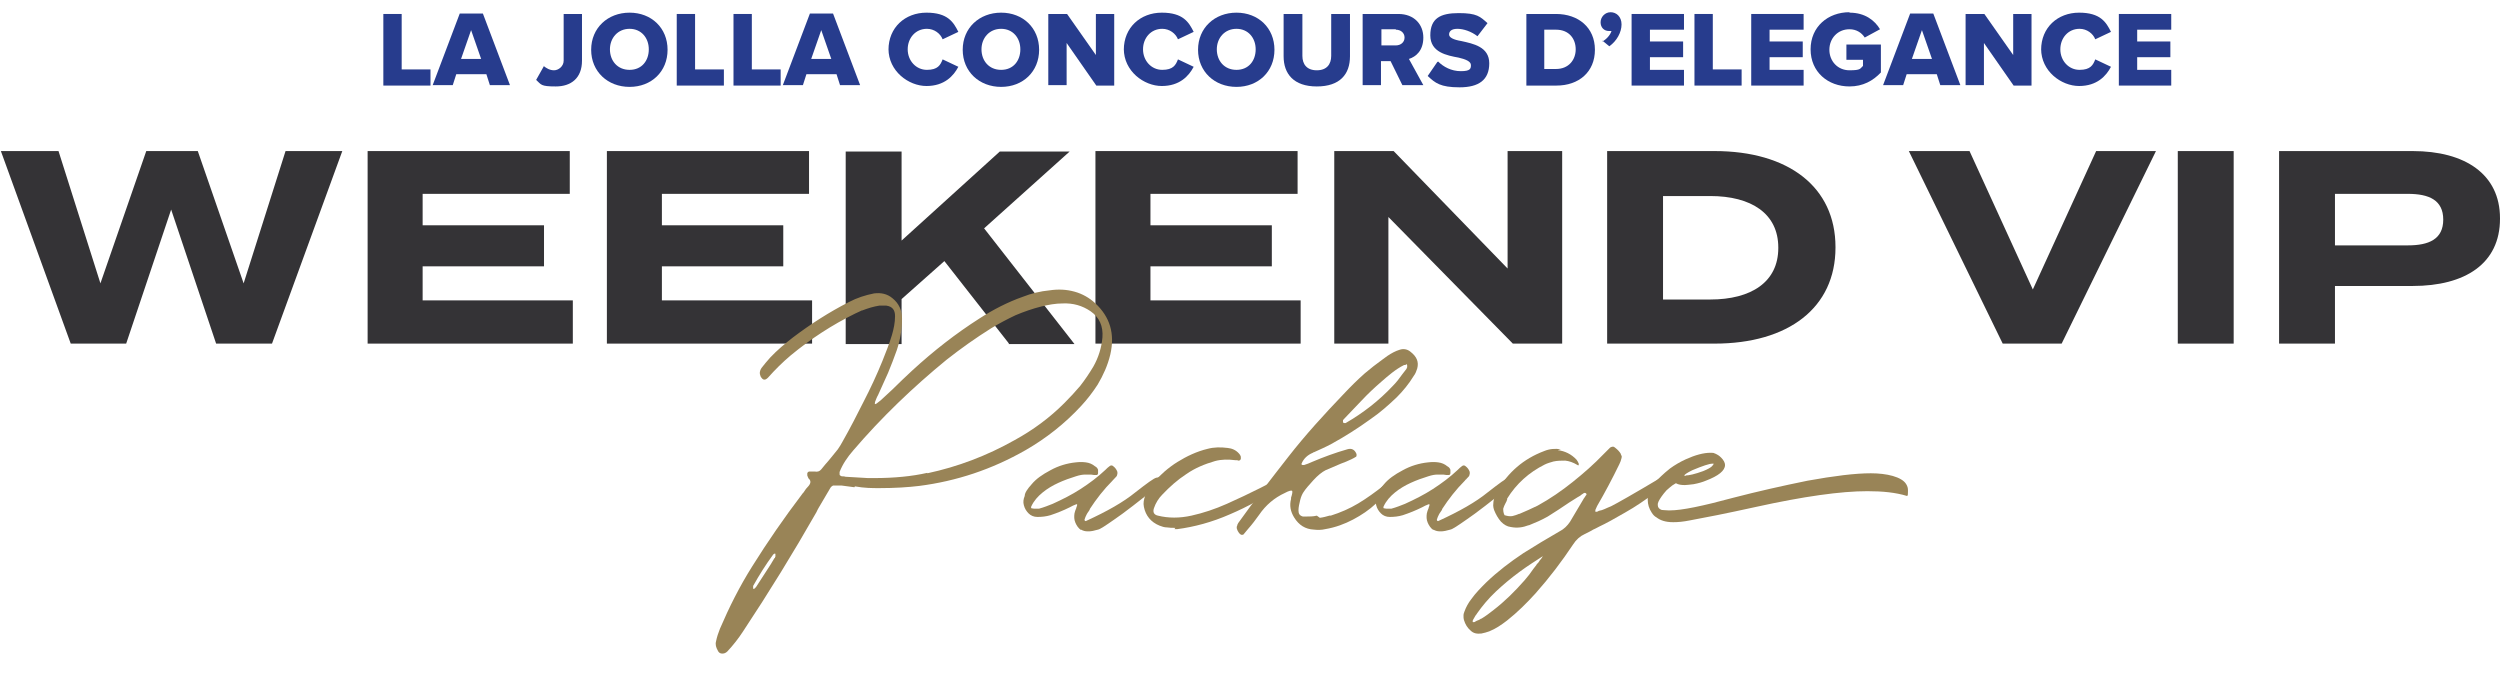 <?xml version="1.0" encoding="UTF-8"?>
<svg xmlns="http://www.w3.org/2000/svg" version="1.1" viewBox="0 0 572.6 154.1">
  <defs>
    <style>
      .cls-1 {
        fill: #343336;
      }

      .cls-2 {
        fill: #273c8d;
      }

      .cls-3 {
        fill: #998457;
      }
    </style>
  </defs>
  <!-- Generator: Adobe Illustrator 28.7.1, SVG Export Plug-In . SVG Version: 1.2.0 Build 142)  -->
  <g>
    <g id="Layer_1">
      <g>
        <path class="cls-1" d="M78.4,34.6l-16.1,44.1h-12.8l-10.3-30.7-10.3,30.7h-12.7L.2,34.6h13.2l9.6,30.3,10.5-30.3h11.8l10.5,30.3,9.6-30.3h12.9Z"/>
        <path class="cls-1" d="M131.2,68.9v9.8h-47v-44.1h46.3v9.8h-33.7v7.2h27.8v9.4h-27.8v7.8h34.4Z"/>
        <path class="cls-1" d="M186,68.9v9.8h-47v-44.1h46.3v9.8h-33.7v7.2h27.8v9.4h-27.8v7.8h34.4Z"/>
        <path class="cls-1" d="M231.1,78.7l-14.8-18.9-9.8,8.7v10.3h-12.8v-44.1h12.8v20.4l22.5-20.4h16l-19.6,17.6,20.7,26.5h-15.1Z"/>
        <path class="cls-1" d="M297.9,68.9v9.8h-47v-44.1h46.3v9.8h-33.7v7.2h27.8v9.4h-27.8v7.8h34.4Z"/>
        <path class="cls-1" d="M357.8,34.6v44.1h-11.3l-28.5-29v29h-12.4v-44.1h13.6l26.1,26.9v-26.9h12.4Z"/>
        <path class="cls-1" d="M420.4,56.7c0,13.8-10.8,22-27.7,22h-24.6v-44.1h24.6c16.9,0,27.7,8.2,27.7,22ZM407.3,56.7c0-7.8-6.2-11.8-15.6-11.8h-10.8v23.7h10.8c9.4,0,15.6-4,15.6-11.8Z"/>
        <path class="cls-1" d="M451.1,34.6l14.5,31.7,14.5-31.7h13.7l-21.6,44.1h-13.5l-21.5-44.1h13.8Z"/>
        <path class="cls-1" d="M498.8,78.7v-44.1h12.8v44.1h-12.8Z"/>
        <path class="cls-1" d="M572.6,50.1c0,10.3-8,15.4-20,15.4h-17.8v13.2h-12.8v-44.1h30.6c12,0,20,5.3,20,15.4ZM559.6,50.3c0-4.5-3.3-5.9-8.1-5.9h-16.7v11.8h16.7c4.8,0,8.1-1.4,8.1-5.9Z"/>
      </g>
      <g>
        <path class="cls-2" d="M87.8,3.2h4.2v12.7h6.6v3.7h-10.8V3.2Z"/>
        <path class="cls-2" d="M111.3,17h-6.8l-.8,2.5h-4.6l6.2-16.4h5.3l6.2,16.4h-4.6l-.8-2.5ZM105.6,13.5h4.6l-2.3-6.6-2.3,6.6Z"/>
        <path class="cls-2" d="M124.5,15.1c.6.5,1.4,1,2.4,1s2.2-.9,2.2-2.2V3.2h4.2v10.7c0,4-2.5,5.9-6,5.9s-3.3-.4-4.5-1.5l1.8-3.2Z"/>
        <path class="cls-2" d="M144.2,2.9c5,0,8.7,3.5,8.7,8.5s-3.7,8.5-8.7,8.5-8.8-3.5-8.8-8.5,3.8-8.5,8.8-8.5ZM144.2,6.6c-2.7,0-4.5,2.1-4.5,4.7s1.7,4.7,4.5,4.7,4.4-2.1,4.4-4.7-1.7-4.7-4.4-4.7Z"/>
        <path class="cls-2" d="M155,3.2h4.2v12.7h6.6v3.7h-10.8V3.2Z"/>
        <path class="cls-2" d="M168,3.2h4.2v12.7h6.6v3.7h-10.8V3.2Z"/>
        <path class="cls-2" d="M191.5,17h-6.8l-.8,2.5h-4.6l6.2-16.4h5.3l6.2,16.4h-4.6l-.8-2.5ZM185.8,13.5h4.6l-2.3-6.6-2.3,6.6Z"/>
        <path class="cls-2" d="M203.5,11.4c0-5.1,3.8-8.5,8.7-8.5s6.2,2.2,7.3,4.4l-3.6,1.7c-.5-1.3-1.9-2.4-3.6-2.4-2.6,0-4.4,2.1-4.4,4.7s1.9,4.7,4.4,4.7,3.1-1.1,3.6-2.4l3.6,1.7c-1.1,2.1-3.2,4.4-7.3,4.4s-8.7-3.4-8.7-8.5Z"/>
        <path class="cls-2" d="M229.3,2.9c5,0,8.7,3.5,8.7,8.5s-3.7,8.5-8.7,8.5-8.8-3.5-8.8-8.5,3.8-8.5,8.8-8.5ZM229.3,6.6c-2.7,0-4.5,2.1-4.5,4.7s1.7,4.7,4.5,4.7,4.4-2.1,4.4-4.7-1.7-4.7-4.4-4.7Z"/>
        <path class="cls-2" d="M244.3,9.6v9.9h-4.2V3.2h4.3l6.6,9.4V3.2h4.2v16.4h-4.1l-6.9-9.9Z"/>
        <path class="cls-2" d="M257.4,11.4c0-5.1,3.8-8.5,8.7-8.5s6.2,2.2,7.3,4.4l-3.6,1.7c-.5-1.3-1.9-2.4-3.6-2.4-2.6,0-4.4,2.1-4.4,4.7s1.9,4.7,4.4,4.7,3.1-1.1,3.6-2.4l3.6,1.7c-1.1,2.1-3.2,4.4-7.3,4.4s-8.7-3.4-8.7-8.5Z"/>
        <path class="cls-2" d="M283.2,2.9c5,0,8.7,3.5,8.7,8.5s-3.7,8.5-8.7,8.5-8.8-3.5-8.8-8.5,3.8-8.5,8.8-8.5ZM283.2,6.6c-2.7,0-4.5,2.1-4.5,4.7s1.7,4.7,4.5,4.7,4.4-2.1,4.4-4.7-1.7-4.7-4.4-4.7Z"/>
        <path class="cls-2" d="M294,3.2h4.3v9.6c0,1.9,1,3.3,3.3,3.3s3.3-1.4,3.3-3.3V3.2h4.3v9.7c0,4.1-2.3,6.9-7.6,6.9s-7.6-2.9-7.6-6.9V3.2Z"/>
        <path class="cls-2" d="M318.5,14h-2.2v5.5h-4.2V3.2h8.2c3.6,0,5.7,2.4,5.7,5.4s-1.7,4.4-3.3,4.9l3.3,6h-4.8l-2.7-5.5ZM319.7,6.7h-3.3v3.7h3.3c1.1,0,2-.7,2-1.8s-.9-1.8-2-1.8Z"/>
        <path class="cls-2" d="M329.4,14.1c1.2,1.2,3,2.2,5.2,2.2s2.3-.6,2.3-1.4-1.1-1.3-2.8-1.7c-2.7-.5-6.5-1.2-6.5-5.1s2.3-5.1,6.5-5.1,4.9.8,6.6,2.3l-2.3,3c-1.4-1.1-3.2-1.7-4.6-1.7s-1.9.6-1.9,1.3,1,1.2,2.8,1.5c2.7.6,6.4,1.3,6.4,5.1s-2.4,5.5-6.8,5.5-5.6-1-7.3-2.6l2.2-3.2Z"/>
        <path class="cls-2" d="M349.5,3.2h6.9c5.1,0,8.9,3.1,8.9,8.2s-3.7,8.2-8.8,8.2h-6.9V3.2ZM356.4,15.8c2.9,0,4.5-2.1,4.5-4.5s-1.5-4.5-4.5-4.5h-2.7v9h2.6Z"/>
        <path class="cls-2" d="M367,9.5c.8-.4,1.8-1.4,2.1-2.4-.1,0-.3,0-.6,0-1.1,0-1.9-.8-1.9-2s1-2.3,2.3-2.3,2.5,1,2.5,2.8-1.1,3.8-2.8,5l-1.6-1.3Z"/>
        <path class="cls-2" d="M373.7,3.2h12v3.6h-7.8v2.7h7.6v3.6h-7.6v2.9h7.8v3.6h-12V3.2Z"/>
        <path class="cls-2" d="M388.1,3.2h4.2v12.7h6.6v3.7h-10.8V3.2Z"/>
        <path class="cls-2" d="M401.1,3.2h12v3.6h-7.8v2.7h7.6v3.6h-7.6v2.9h7.8v3.6h-12V3.2Z"/>
        <path class="cls-2" d="M423.6,2.9c3.6,0,5.8,1.8,7,3.8l-3.5,1.9c-.7-1.1-1.9-1.9-3.5-1.9-2.7,0-4.6,2.1-4.6,4.7s1.9,4.7,4.6,4.7,2.4-.4,3.1-1v-1.4h-3.8v-3.5h7.9v6.4c-1.8,1.9-4.1,3.2-7.2,3.2-4.9,0-8.9-3.3-8.9-8.5s4-8.5,8.9-8.5Z"/>
        <path class="cls-2" d="M443.5,17h-6.8l-.8,2.5h-4.6l6.2-16.4h5.3l6.2,16.4h-4.6l-.8-2.5ZM437.9,13.5h4.6l-2.3-6.6-2.3,6.6Z"/>
        <path class="cls-2" d="M454.4,9.6v9.9h-4.2V3.2h4.3l6.6,9.4V3.2h4.2v16.4h-4.1l-6.9-9.9Z"/>
        <path class="cls-2" d="M467.5,11.4c0-5.1,3.8-8.5,8.7-8.5s6.2,2.2,7.3,4.4l-3.6,1.7c-.5-1.3-1.9-2.4-3.6-2.4-2.6,0-4.4,2.1-4.4,4.7s1.9,4.7,4.4,4.7,3.1-1.1,3.6-2.4l3.6,1.7c-1.1,2.1-3.2,4.4-7.3,4.4s-8.7-3.4-8.7-8.5Z"/>
        <path class="cls-2" d="M485.3,3.2h12v3.6h-7.8v2.7h7.6v3.6h-7.6v2.9h7.8v3.6h-12V3.2Z"/>
      </g>
      <g>
        <path class="cls-3" d="M195.7,111.6c-1-.1-2-.3-3-.4-.2,0-.4,0-.5,0-.1,0-.3,0-.4,0-.4,0-.8,0-1,0-.2.1-.5.3-.7.7-.7,1.1-1.3,2.3-2,3.4-.4.7-.8,1.3-1.1,2-5.3,9.3-10.9,18.4-16.8,27.3-1.1,1.7-2.3,3.2-3.6,4.6-.4.4-.8.5-1.2.5-.4,0-.8-.2-1-.7-.4-.7-.6-1.4-.4-2.1.2-1,.5-1.9.9-2.9,2.1-4.9,4.5-9.7,7.4-14.3,3.5-5.6,7.3-11.1,11.4-16.5.1-.2.3-.3.4-.5.3-.5.7-1,1.1-1.4.5-.6.6-1.2,0-1.7-.1-.2-.2-.4-.3-.7,0,0,0-.1,0-.2,0,0,0-.2,0-.3,0-.1.1-.2.2-.3,0,0,.2-.1.2-.1.4,0,.9,0,1.3,0,.6.1,1.1,0,1.5-.5.3-.4.6-.7.9-1.1,1-1.1,1.9-2.3,2.9-3.5.4-.6.8-1.2,1.1-1.8,1.7-3,3.3-6.1,4.8-9.1,1.6-3.1,3-6.1,4.3-9.3.8-2,1.6-4,2.2-6,.4-1.4.7-2.8.7-4.3,0-1.4-.6-2.2-2-2.4-.5,0-1.1,0-1.6,0-1.3.2-2.6.6-3.9,1.1,0,0-.2,0-.3.1-.4.2-.9.4-1.3.6-5.3,2.6-10.2,5.8-14.8,9.6-1.9,1.6-3.6,3.3-5.2,5.1-.7.7-1.2.6-1.7-.3-.3-.7-.2-1.3.2-1.9.6-.8,1.3-1.6,2-2.4,1.6-1.7,3.4-3.2,5.2-4.6,4.1-3.1,8.3-5.8,12.8-8.1,1.9-1,3.8-1.6,5.8-2,1.6-.2,3,.1,4.2,1.1,1.5,1.2,2.2,2.8,2.2,4.7,0,2.4-.4,4.8-1.2,7.2-.6,1.7-1.3,3.5-2,5.2-.8,1.7-1.5,3.4-2.3,5.1-.3.5-.5,1.1-.7,1.6,0,0,0,.1,0,.2-.1.3,0,.3.2.2,0,0,.1,0,.2-.1.3-.2.6-.5.9-.7.9-.8,1.8-1.7,2.7-2.5,1.5-1.5,3.1-3,4.6-4.4,4.8-4.4,9.9-8.4,15.4-11.9,3.1-2,6.4-3.7,9.8-4.9,2-.8,4.1-1.3,6.2-1.5,2-.3,3.9-.2,5.7.3,1.8.5,3.4,1.4,4.8,2.7,3.3,3.1,4.5,6.9,3.4,11.7-.6,2.5-1.6,4.7-2.9,6.9-1.1,1.7-2.4,3.4-3.8,4.9-3.7,4-8,7.4-12.7,10.1-7.7,4.4-15.8,7.1-24.4,8.2-2.5.3-5.5.5-9.1.5-1.6,0-3.4,0-5.6-.4ZM177.5,127.8c0,0,0,0,0-.1,0,0,0-.1.1-.2,0-.2,0-.4,0-.6,0-.1,0-.1-.2-.1,0,0-.2.1-.3.2-1.7,2.3-3.2,4.7-4.6,7.2,0,0,0,.2,0,.3,0,.1,0,.2,0,.3.1.2.3.1.7-.4,1.1-1.7,2.2-3.4,3.3-5.1.3-.5.6-1,.9-1.5h0ZM212.4,108.4c7-1.5,13.6-4,20-7.6,4.2-2.3,8-5.1,11.4-8.5,1.3-1.3,2.5-2.6,3.6-3.9,1.1-1.4,2.1-2.9,3-4.4,1.2-2.1,1.9-4.4,2.1-6.7.2-2.6-.7-4.6-2.7-6-1.9-1.3-4-1.9-6.4-1.8-1.6,0-3.3.3-4.9.7-2,.5-4,1.2-5.9,2-1.9.9-3.8,1.9-5.6,3-3.5,2.2-6.9,4.6-10.2,7.2-7.7,6.3-14.9,13.2-21.4,20.8-1.3,1.5-2.4,3.1-3.1,4.9,0,.2,0,.4,0,.6,0,.2.3.3.5.4,0,0,.2,0,.2,0,.2,0,.4,0,.7.1,1.7.1,3.4.2,5.1.3.5,0,.9,0,1.4,0,4.6,0,8.7-.4,12.2-1.2Z"/>
        <path class="cls-3" d="M247.6,121.4c-.6-.4-1-1-1.3-1.7-.3-.7-.3-1.4-.2-2.1.1-.4.2-.8.4-1.2,0-.2.2-.5.2-.7,0,0,0,0,0-.1,0,0,0,0,0-.1,0,0,0,0-.1,0,0,0,0,0-.1,0,0,0,0,0,0,0-.5.2-1,.4-1.5.7-1.4.7-2.9,1.3-4.4,1.8-1,.3-2,.4-3,.4-.8,0-1.5-.3-2-.8s-.9-1.1-1.1-1.9c-.2-.7-.1-1.4.2-2.1,0-.7.6-1.6,1.6-2.7,1-1.2,2.4-2.2,4.3-3.2,1.8-1,3.8-1.6,5.8-1.8.8-.1,1.6-.1,2.3,0,.8.1,1.5.4,2.1.9.4.2.6.5.7.8,0,.3,0,.5,0,.8,0,.2-.2.4-.3.4-.5,0-.9,0-1.3-.1-.4,0-.9,0-1.4,0s-1.2.1-2.1.4c-1.3.4-2.7.9-4,1.5-1.3.6-2.5,1.3-3.6,2.2-1.1.9-2,1.9-2.6,3.2-.1.2,0,.3,0,.4.2,0,.3.1.6.1s.5,0,.7,0c.2,0,.4,0,.5,0,1.1-.3,2.1-.7,3.1-1.1,2.2-1,4.4-2.1,6.4-3.4,2-1.3,3.9-2.7,5.7-4.4.3-.3.6-.6.9-.8.1-.1.3-.2.4-.2s.3,0,.5.2c.4.3.7.7.9,1.2.1.4,0,.7-.1,1-.2.3-.5.5-.7.8-.1,0-.2.2-.3.3-2,2-3.7,4.2-5.2,6.5,0,0,0,0,0,.1-.2.4-.5.7-.7,1.1-.2.4-.4.8-.5,1.2,0,.1,0,.2.1.3,0,0,.2.1.3,0,4.8-2.2,8.5-4.3,11.2-6.5,2.7-2.1,4.3-3.3,4.9-3.4.5-.1.9,0,1.1,0,.2.1.2.6,0,1.3-5.1,4.1-8.7,6.9-10.8,8.3-2,1.4-3.2,2.2-3.7,2.3,0,0,0,0,0,0-.4.1-.8.2-1.2.3-.4.1-.8.1-1.2.1-.5,0-1-.1-1.5-.4Z"/>
        <path class="cls-3" d="M269.2,120.9c-.7,0-1.3,0-1.9-.1-.6,0-1.2-.2-1.7-.4-2-.8-3.2-2.3-3.6-4.3-.2-.9,0-1.7.3-2.6.4-1,1-2,1.7-2.8,1.7-1.9,3.6-3.6,5.7-4.9s4.4-2.4,6.9-3c1.5-.4,3-.4,4.6-.2,1,.1,1.9.5,2.6,1.3.2.2.3.4.4.7,0,0,0,.1,0,.2,0,0,0,.2,0,.3,0,.1-.1.2-.2.3,0,0-.2.1-.2.1-.1,0-.3,0-.4-.1-.2,0-.4,0-.5,0-1.6-.2-3.1-.2-4.6.2-2.4.7-4.6,1.6-6.6,3-2,1.3-3.8,2.9-5.5,4.7-.8.8-1.5,1.9-1.9,3.1-.3.9,0,1.5.9,1.7,2.4.6,5,.6,7.7,0,2.7-.6,5.4-1.5,8.1-2.7,2.7-1.2,5.2-2.4,7.6-3.6,1.4-.7,2.7-1.4,3.9-2,1-.4,1.6-.3,1.6.1s-.5,1.1-1.5,1.8c-3.1,2.3-6.7,4.3-10.9,6.1-4.1,1.8-8.2,2.9-12.1,3.4h-.6Z"/>
        <path class="cls-3" d="M302.3,118.6c.8-.1,1.5-.3,2.2-.5.1,0,.2,0,.3,0,2.2-.7,4.3-1.6,6.3-2.8,2-1.2,3.9-2.6,5.7-4,.5-.4,1-.8,1.6-1.2.4-.3.8-.5,1.2-.6.4-.1.7,0,.8,0,.1.2,0,.6-.5,1.1-1.5,1.7-3.1,3.3-4.7,4.7-1.6,1.5-3.4,2.7-5.3,3.7s-4,1.8-6.4,2.2c-.8.2-1.7.2-2.6.1-1.9-.1-3.4-1-4.5-2.8-.8-1.3-1.1-2.7-.7-4.2,0-.1,0-.2,0-.3.3-.9.4-1.5.2-1.6-.1-.1-.7,0-1.6.5-2.4,1.1-4.4,2.8-5.9,5-.8,1.1-1.6,2.2-2.5,3.2-.3.4-.7.8-1,1.2-.1.2-.3.2-.5.2-.2,0-.4-.2-.6-.4-.5-.7-.7-1.3-.4-1.8,0,0,0,0,0-.1,0-.1.2-.3.2-.4,3.7-5.2,7.6-10.2,11.5-15.2s8.2-9.7,12.6-14.3c1.6-1.7,3.2-3.3,4.9-4.8,1.3-1.1,2.7-2.2,4.1-3.2.4-.3.7-.5,1.1-.8.9-.6,1.8-1.1,2.8-1.4.9-.3,1.8-.1,2.5.5,1.4,1.1,1.9,2.3,1.5,3.8-.2.6-.4,1.2-.8,1.7-1.1,1.8-2.4,3.4-3.9,4.9-1.9,1.8-3.8,3.5-6,5-2.9,2.1-5.9,4-9,5.7-1.3.7-2.7,1.3-4,1.9,0,0-.2,0-.2.1-1.2.5-2.1,1.3-2.6,2.5,0,0,0,0,0,.1,0,0,0,0,0,.1,0,0,.1,0,.2.1,0,0,.1,0,.2,0,0,0,.1,0,.2,0,.6-.2,1.2-.4,1.8-.7,2.6-1.1,5.3-2.1,8.1-2.9,1-.3,1.7.1,2.1,1.1,0,0,0,.2,0,.3,0,.1,0,.2-.1.3-.3.2-.7.4-1.1.6-.8.4-1.6.7-2.4,1-1.2.5-2.3,1-3.5,1.5-.8.4-1.8,1.2-2.8,2.3-1,1.1-1.8,2-2.3,2.8-.2.3-.5.9-.7,1.7s-.4,1.7-.4,2.4c0,.8.3,1.2,1,1.4.2,0,.4,0,.6,0,0,0,.1,0,.2,0,.8,0,1.6,0,2.4-.2ZM321.9,83.6c0,0-.2,0-.3,0-1,.5-1.9,1.1-2.8,1.8-.9.7-1.7,1.4-2.5,2.1-1.5,1.3-3,2.7-4.4,4.2-1.4,1.5-2.8,2.9-4.2,4.4h0c0,0,0,.1-.1.1,0,0,0,0,0,.1s0,0,0,0c0,0,0,.2,0,.2,0,0,0,.2,0,.2,0,.1.2.2.3.2,0,0,.2,0,.3,0,4-2.3,7.6-5.1,10.8-8.5.8-.8,1.5-1.7,2.2-2.7.2-.3.5-.6.7-.9.2-.2.3-.4.4-.7,0,0,0-.1,0-.2h0c0-.1,0-.1,0-.2h0c0-.2-.2-.3-.2-.3Z"/>
        <path class="cls-3" d="M328.3,121.4c-.6-.4-1-1-1.3-1.7-.3-.7-.3-1.4-.2-2.1.1-.4.2-.8.4-1.2,0-.2.2-.5.2-.7,0,0,0,0,0-.1,0,0,0,0,0-.1,0,0,0,0-.1,0,0,0,0,0-.1,0,0,0,0,0,0,0-.5.2-1,.4-1.5.7-1.4.7-2.9,1.3-4.4,1.8-1,.3-2,.4-3,.4-.8,0-1.5-.3-2-.8s-.9-1.1-1.1-1.9c-.2-.7-.1-1.4.2-2.1,0-.7.6-1.6,1.6-2.7,1-1.2,2.4-2.2,4.3-3.2,1.8-1,3.8-1.6,5.8-1.8.8-.1,1.6-.1,2.3,0,.8.1,1.5.4,2.1.9.4.2.6.5.7.8,0,.3,0,.5,0,.8,0,.2-.2.4-.3.4-.5,0-.9,0-1.3-.1-.4,0-.9,0-1.4,0s-1.2.1-2.1.4c-1.3.4-2.7.9-4,1.5-1.3.6-2.5,1.3-3.6,2.2-1.1.9-2,1.9-2.6,3.2-.1.2,0,.3,0,.4.2,0,.3.1.6.1s.5,0,.7,0c.2,0,.4,0,.5,0,1.1-.3,2.1-.7,3.1-1.1,2.2-1,4.4-2.1,6.4-3.4,2-1.3,3.9-2.7,5.7-4.4.3-.3.6-.6.9-.8.1-.1.3-.2.4-.2s.3,0,.5.2c.4.3.7.7.9,1.2.1.4,0,.7-.1,1-.2.3-.5.5-.7.8-.1,0-.2.2-.3.3-2,2-3.7,4.2-5.2,6.5,0,0,0,0,0,.1-.2.4-.5.7-.7,1.1-.2.4-.4.8-.5,1.2,0,.1,0,.2.1.3,0,0,.2.1.3,0,4.8-2.2,8.5-4.3,11.2-6.5,2.7-2.1,4.3-3.3,4.9-3.4.5-.1.9,0,1.1,0s.2.6,0,1.3c-5.1,4.1-8.7,6.9-10.8,8.3-2,1.4-3.2,2.2-3.7,2.3,0,0,0,0,0,0-.4.1-.8.2-1.2.3-.4.1-.8.1-1.2.1-.5,0-1-.1-1.5-.4Z"/>
        <path class="cls-3" d="M356.8,103.1c1.6.2,3.1.9,4.3,2.2.2.3.4.6.5.9,0,0,0,.1,0,.2,0,0,0,.1-.1.2h0c0,0,0,0,0,0h-.1c0,0,0-.1-.1-.1-1-.6-1.9-.9-2.8-1-.9,0-1.8,0-2.7.2-.7.2-1.4.4-2,.7-3.6,1.8-6.5,4.4-8.6,7.8,0,0,0,0,0,0,0,0,0,.1,0,.2-.1.3-.2.6-.4.9-.2.4-.4.8-.5,1.2,0,.4,0,.9.3,1.5.7.2,1.2.3,1.8.2.5-.1,1-.3,1.5-.5,0,0,0,0,.1,0,1.4-.6,2.8-1.2,4.2-1.9,2.9-1.6,5.5-3.4,8-5.4,2.5-2,4.9-4.1,7.1-6.4.5-.5,1-1,1.5-1.5.2-.1.4-.2.6-.2.2,0,.4.1.6.3.5.4.9.8,1.2,1.3,0,.1.1.3.2.5s0,.3,0,.5c-.1.5-.3,1-.5,1.4-1.6,3.3-3.3,6.5-5.1,9.6-.1.3-.3.6-.4.9,0,0,0,.2,0,.2,0,.2,0,.3.3.2.2,0,.3-.1.5-.2.5-.1.9-.2,1.3-.4.3-.1.8-.4,1.6-.7,1.2-.6,5.1-2.8,11.8-6.8,1,0,1.4.2,1.3.8-.3.7-1.5,1.7-3.4,3.2-2,1.4-4.1,2.9-6.6,4.3-2.4,1.4-4.4,2.5-5.9,3.2-.7.4-1.2.6-1.4.7-.2.1-.5.3-.7.4-.4.2-.8.4-1.2.6-1.1.5-2,1.3-2.7,2.4-2.6,3.9-5.4,7.6-8.6,11.2-2,2.2-4.1,4.3-6.5,6.2-1.3,1-2.6,1.9-4.1,2.5-.6.2-1.2.4-1.8.5-1,.1-1.8,0-2.5-.7-.7-.6-1.2-1.4-1.5-2.4-.1-.3-.1-.6-.1-1s.1-.6.2-.9c.4-1.1.9-2,1.6-2.9,1-1.4,2.2-2.6,3.4-3.8,2.6-2.5,5.5-4.7,8.5-6.7,2.7-1.7,5.5-3.4,8.3-5,1-.5,1.8-1.3,2.4-2.2,1.1-1.8,2.1-3.6,3.2-5.4.2-.2.3-.5.5-.7.2-.2,0-.4-.2-.5,0,0-.1,0-.2,0s0,0-.1,0c-.2.2-.5.3-.7.5s-.5.3-.8.5c-.6.4-1.3.8-1.9,1.2-1.6,1.1-3.3,2.2-4.9,3.2-1.4.8-2.8,1.4-4.3,2,0,0,0,0-.1,0-1.3.5-2.6.7-4.1.4-.8-.1-1.5-.5-2.2-1.2-.7-.8-1.2-1.7-1.6-2.7-.1-.3-.2-.7-.2-1,0-1.2.3-2.3.9-3.3,2.5-4.3,6-7.4,10.8-9.2,1.2-.5,2.5-.6,3.8-.4ZM342.1,139.7c2.6-2,4.9-4.3,7.1-6.8.7-.8,1.4-1.7,2-2.6.2-.3.5-.6.7-.9,0-.1.2-.3.4-.5.2-.2.3-.5.5-.7s.4-.5.5-.7c.1-.2.2-.3.2-.2-1.7,1.1-3.6,2.3-5.5,3.7-1.9,1.4-3.7,2.9-5.4,4.5s-3.1,3.3-4.3,5c0,0-.1.2-.2.3-.2.2-.3.5-.5.8-.2.3-.3.5-.3.7,0,.2,0,.2.2.2.1,0,.3,0,.5-.2.2-.1.4-.2.7-.3.2-.1.4-.2.5-.3h.1c1-.6,1.9-1.3,2.8-2Z"/>
        <path class="cls-3" d="M392.9,103.9c.4.2.8.4,1.3.9.6.6.9,1.2.9,1.7h0c0,1.3-1.5,2.5-4.4,3.6-.7.3-1.7.6-2.8.8-.9.1-1.6.2-2,.2-.8,0-1.5-.1-2-.4h-.1c0,0-.3.2-.8.5-.3.2-.7.6-1.3,1.1-.9,1-1.5,1.9-1.8,2.5-.2.4-.2.6-.2.7v.2c0,.5.3.9.9,1.1.4,0,.9.1,1.5.1h.4c2.7,0,7.5-1,14.5-2.9,5.4-1.4,11.1-2.7,17-3.9,6.1-1.1,10.9-1.7,14.5-1.7s7.1.8,8.1,2.5c.3.5.4.9.4,1.4v.3c0,.6,0,.9-.2,1-2.6-.8-5.6-1.1-9.1-1.1-6.1,0-14.6,1.2-25.5,3.6-6.8,1.5-11.9,2.5-15.2,3.1-1.5.3-2.7.4-3.7.4h-.1c-1.7,0-2.9-.4-3.8-1.1-.4-.2-.8-.6-1.1-1.1-.6-.9-.9-1.9-.9-2.9v-.4c0-1.2.7-2.5,2-4,1.6-1.6,2.7-2.5,3.1-2.8,1.1-.8,2.3-1.5,3.6-2.1,2.2-1,4.1-1.5,5.7-1.5.4,0,.8,0,1,.2ZM386.1,108.9c.7,0,2.1-.3,4-1,1-.4,1.7-.8,2-1.1s.4-.5.4-.6c0,0-.2,0-.3,0-.7,0-2.2.5-4.6,1.5-1.2.6-1.8,1-1.8,1.2s0,0,.3.1Z"/>
      </g>
    </g>
  </g>
</svg>